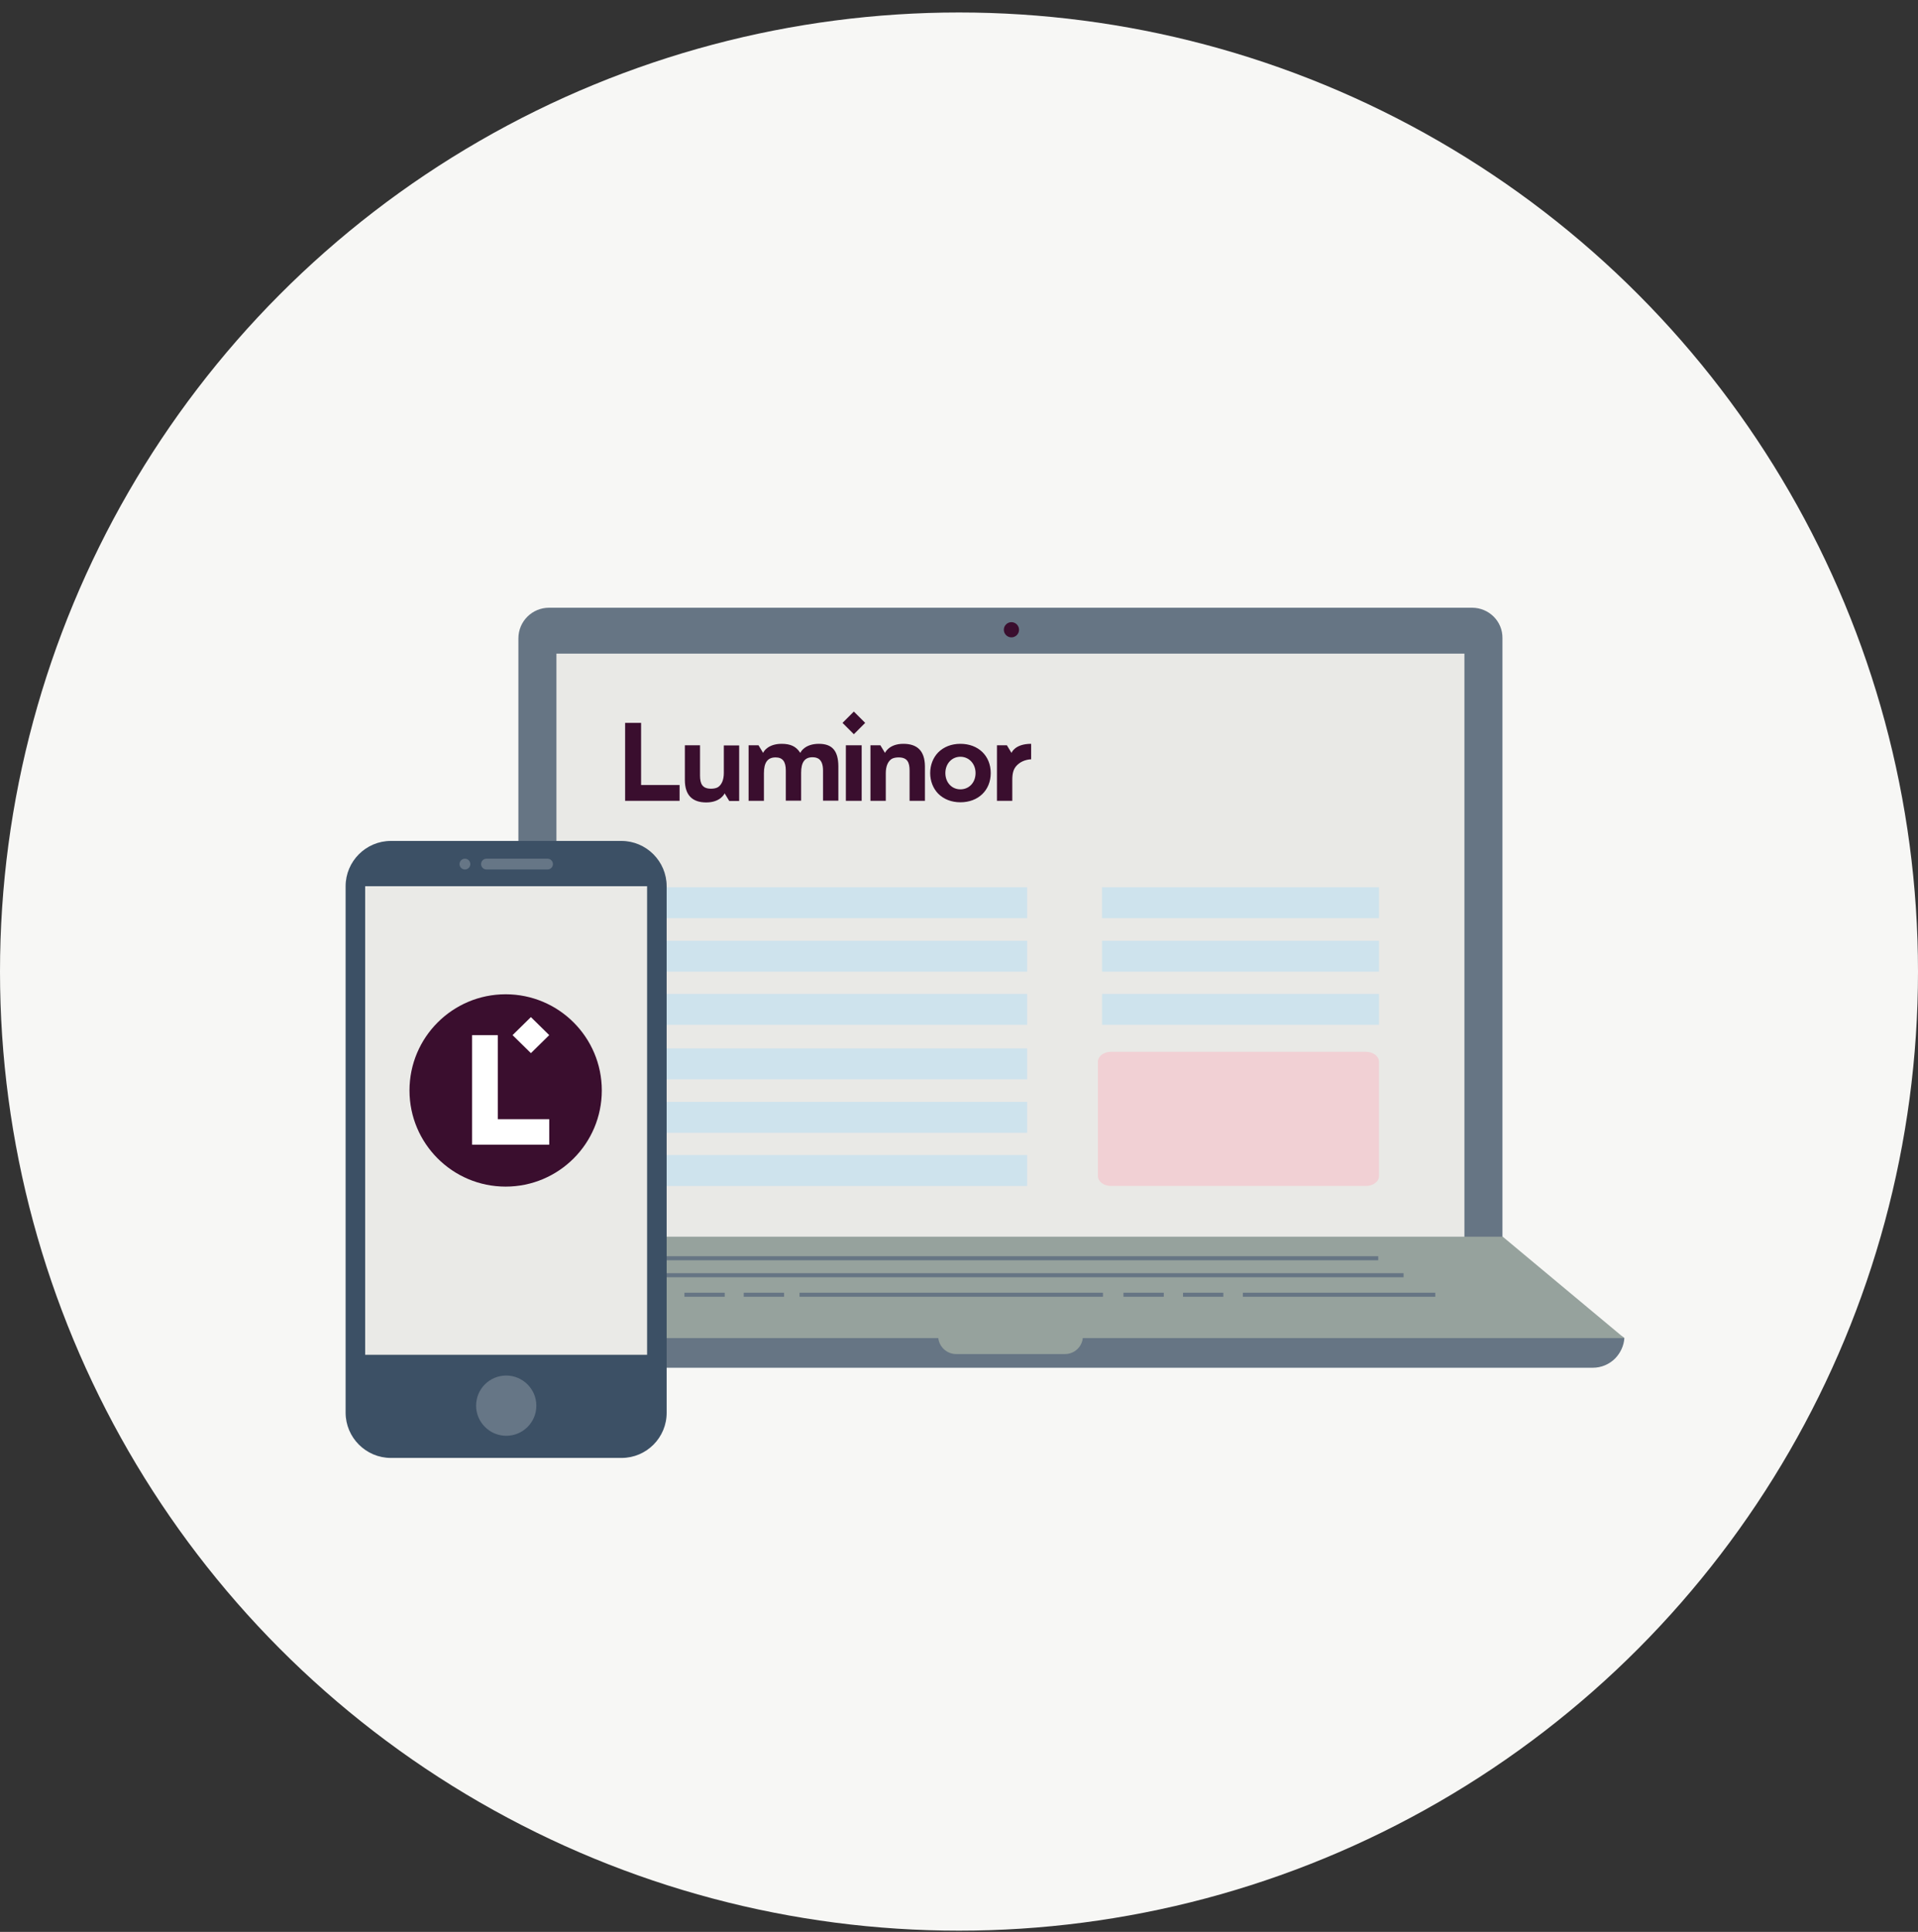 <svg width="140" height="141" viewBox="0 0 140 141" fill="none" xmlns="http://www.w3.org/2000/svg">
<rect x="0" y="0" width="140" height="141" fill="#333333" stroke="none"/>
<circle cx="70" cy="70.911" r="70" fill="#F7F7F5"/>
<path d="M108.668 47.259H38.968V92.591H108.668V47.259Z" fill="#E9E9E6"/>
<path d="M107.447 44.355H40.078C38.838 44.355 37.839 45.354 37.839 46.593V90.297H40.615V47.703H106.892V90.297H109.668V46.575C109.686 45.354 108.687 44.355 107.447 44.355Z" fill="#667584"/>
<path d="M74.382 45.964C74.382 46.279 74.124 46.519 73.827 46.519C73.513 46.519 73.272 46.26 73.272 45.964C73.272 45.65 73.531 45.409 73.827 45.409C74.124 45.409 74.382 45.65 74.382 45.964Z" fill="#3A0E2E"/>
<path d="M73.827 46.187C73.95 46.187 74.049 46.088 74.049 45.965C74.049 45.843 73.95 45.743 73.827 45.743C73.704 45.743 73.605 45.843 73.605 45.965C73.605 46.088 73.704 46.187 73.827 46.187Z" fill="#3A0E2E"/>
<path d="M99.703 86.558H81.094C80.563 86.558 80.139 86.228 80.139 85.828V77.496C80.139 77.09 80.571 76.765 81.094 76.765H99.703C100.234 76.765 100.658 77.096 100.658 77.496V85.822C100.666 86.228 100.234 86.558 99.703 86.558Z" fill="#F1D0D4"/>
<path d="M74.975 64.757H46.212V67.013H74.975V64.757Z" fill="#CEE3ED"/>
<path d="M74.975 68.662H46.212V70.918H74.975V68.662Z" fill="#CEE3ED"/>
<path d="M74.975 72.543H46.212V74.798H74.975V72.543Z" fill="#CEE3ED"/>
<path d="M100.658 64.757H80.441V67.013H100.658V64.757Z" fill="#CEE3ED"/>
<path d="M100.658 68.662H80.442V70.918H100.658V68.662Z" fill="#CEE3ED"/>
<path d="M100.658 72.542H80.442V74.797H100.658V72.542Z" fill="#CEE3ED"/>
<path d="M74.975 76.519H46.212V78.774H74.975V76.519Z" fill="#CEE3ED"/>
<path d="M74.975 80.423H46.212V82.679H74.975V80.423Z" fill="#CEE3ED"/>
<path d="M74.975 84.303H46.212V86.559H74.975V84.303Z" fill="#CEE3ED"/>
<path d="M118.567 97.661C118.53 98.235 118.271 98.753 117.901 99.141C117.476 99.567 116.902 99.826 116.254 99.826H31.27C30.049 99.826 29.032 98.864 28.957 97.661L29.142 97.513H118.364L118.567 97.661Z" fill="#667584"/>
<path d="M77.731 98.827H69.793C69.072 98.827 68.48 98.235 68.48 97.513H79.045C79.045 98.235 78.471 98.827 77.731 98.827Z" fill="#96A29D"/>
<path d="M118.567 97.661H28.957L29.142 97.513L37.839 90.26H109.686L118.382 97.513L118.567 97.661Z" fill="#96A29D"/>
<path d="M100.601 91.686H43.63V91.982H100.601V91.686Z" fill="#667584"/>
<path d="M102.451 92.925H42.317V93.221H102.451V92.925Z" fill="#667584"/>
<path d="M104.764 94.35H90.72V94.646H104.764V94.35Z" fill="#667584"/>
<path d="M80.507 94.35H58.359V94.646H80.507V94.35Z" fill="#667584"/>
<path d="M44.407 94.35H41.465V94.646H44.407V94.35Z" fill="#667584"/>
<path d="M48.608 94.35H45.666V94.646H48.608V94.35Z" fill="#667584"/>
<path d="M52.9 94.35H49.958V94.646H52.9V94.35Z" fill="#667584"/>
<path d="M57.23 94.35H54.288V94.646H57.23V94.35Z" fill="#667584"/>
<path d="M84.947 94.35H82.005V94.646H84.947V94.35Z" fill="#667584"/>
<path d="M89.295 94.35H86.353V94.646H89.295V94.35Z" fill="#667584"/>
<path d="M59.771 54.288C58.745 54.288 58.442 54.894 58.442 54.906L58.419 54.952L58.384 54.906C58.104 54.486 57.708 54.288 57.055 54.288C56.029 54.288 55.726 54.894 55.726 54.906L55.703 54.952L55.364 54.393H54.642V58.45H55.761V56.433C55.761 55.652 56.029 55.279 56.612 55.279C57.125 55.279 57.358 55.582 57.358 56.235V58.438H58.477V56.398C58.477 55.628 58.745 55.267 59.305 55.267C59.631 55.267 60.075 55.372 60.075 56.235V58.438H61.194V55.908C61.182 54.789 60.739 54.288 59.771 54.288ZM61.742 58.45H62.896V54.393H61.742V58.45ZM52.834 56.41C52.834 56.934 52.671 57.272 52.415 57.447C52.286 57.529 52.088 57.564 51.902 57.564C51.261 57.564 51.097 57.202 51.097 56.596V54.393H49.99V56.922C49.99 58.053 50.549 58.566 51.552 58.566C52.613 58.566 52.893 57.902 52.893 57.902L53.231 58.462H53.954V54.404H52.834V56.41ZM46.784 52.76H45.629V58.45H49.605V57.296H46.795V52.76H46.784ZM73.832 54.952L73.494 54.393H72.771V58.45H73.89V56.922C73.89 56.398 73.983 56.06 74.31 55.78C74.718 55.419 75.266 55.419 75.266 55.419V54.288C74.065 54.288 73.832 54.952 73.832 54.952ZM70.101 54.288C69.448 54.288 68.888 54.509 68.48 54.917C68.107 55.302 67.897 55.838 67.897 56.421C67.897 57.004 68.107 57.54 68.48 57.925C68.888 58.333 69.448 58.555 70.101 58.555C71.407 58.555 72.316 57.68 72.316 56.421C72.316 55.162 71.407 54.288 70.101 54.288ZM70.101 57.61C69.471 57.61 69.005 57.109 69.005 56.421C69.005 55.745 69.471 55.232 70.101 55.232C70.731 55.232 71.209 55.745 71.209 56.421C71.209 57.109 70.742 57.61 70.101 57.61ZM65.939 54.288C64.878 54.288 64.598 54.952 64.598 54.952L64.26 54.393H63.537V58.45H64.656V56.433C64.656 55.908 64.82 55.57 65.076 55.395C65.204 55.314 65.403 55.279 65.589 55.279C66.23 55.279 66.393 55.64 66.393 56.246V58.45H67.513V55.92C67.501 54.789 66.941 54.288 65.939 54.288ZM61.497 52.76L62.325 53.588L63.152 52.76L62.325 51.933L61.497 52.76Z" fill="#3A0E2E"/>
<path d="M45.369 106.408H28.533C26.712 106.408 25.227 104.923 25.227 103.102V64.682C25.227 62.861 26.712 61.376 28.533 61.376H45.355C47.175 61.376 48.661 62.861 48.661 64.682V103.088C48.675 104.923 47.19 106.408 45.369 106.408Z" fill="#3C5065"/>
<path d="M47.233 64.682H26.654V98.879H47.233V64.682Z" fill="#EAEAE7"/>
<path d="M39.966 63.459H35.509C35.291 63.459 35.116 63.284 35.116 63.066C35.116 62.847 35.291 62.672 35.509 62.672H39.966C40.184 62.672 40.359 62.847 40.359 63.066C40.359 63.284 40.184 63.459 39.966 63.459Z" fill="#667686"/>
<path d="M34.329 63.066C34.329 63.284 34.154 63.459 33.936 63.459C33.718 63.459 33.543 63.284 33.543 63.066C33.543 62.847 33.718 62.672 33.936 62.672C34.154 62.672 34.329 62.847 34.329 63.066Z" fill="#667686"/>
<path d="M39.15 102.593C39.15 103.816 38.16 104.792 36.951 104.792C35.742 104.792 34.752 103.802 34.752 102.593C34.752 101.369 35.742 100.394 36.951 100.394C38.16 100.394 39.15 101.384 39.15 102.593Z" fill="#667686"/>
<path d="M36.909 86.605C40.785 86.605 43.927 83.463 43.927 79.587C43.927 75.711 40.785 72.568 36.909 72.568C33.033 72.568 29.89 75.711 29.89 79.587C29.89 83.463 33.033 86.605 36.909 86.605Z" fill="#3A0E2E"/>
<path fill-rule="evenodd" clip-rule="evenodd" d="M34.459 75.552V83.543H40.09V81.685H36.335V75.552H34.459ZM38.752 74.234L37.413 75.549L38.752 76.864L40.09 75.549L38.752 74.234Z" fill="white"/>
</svg>
